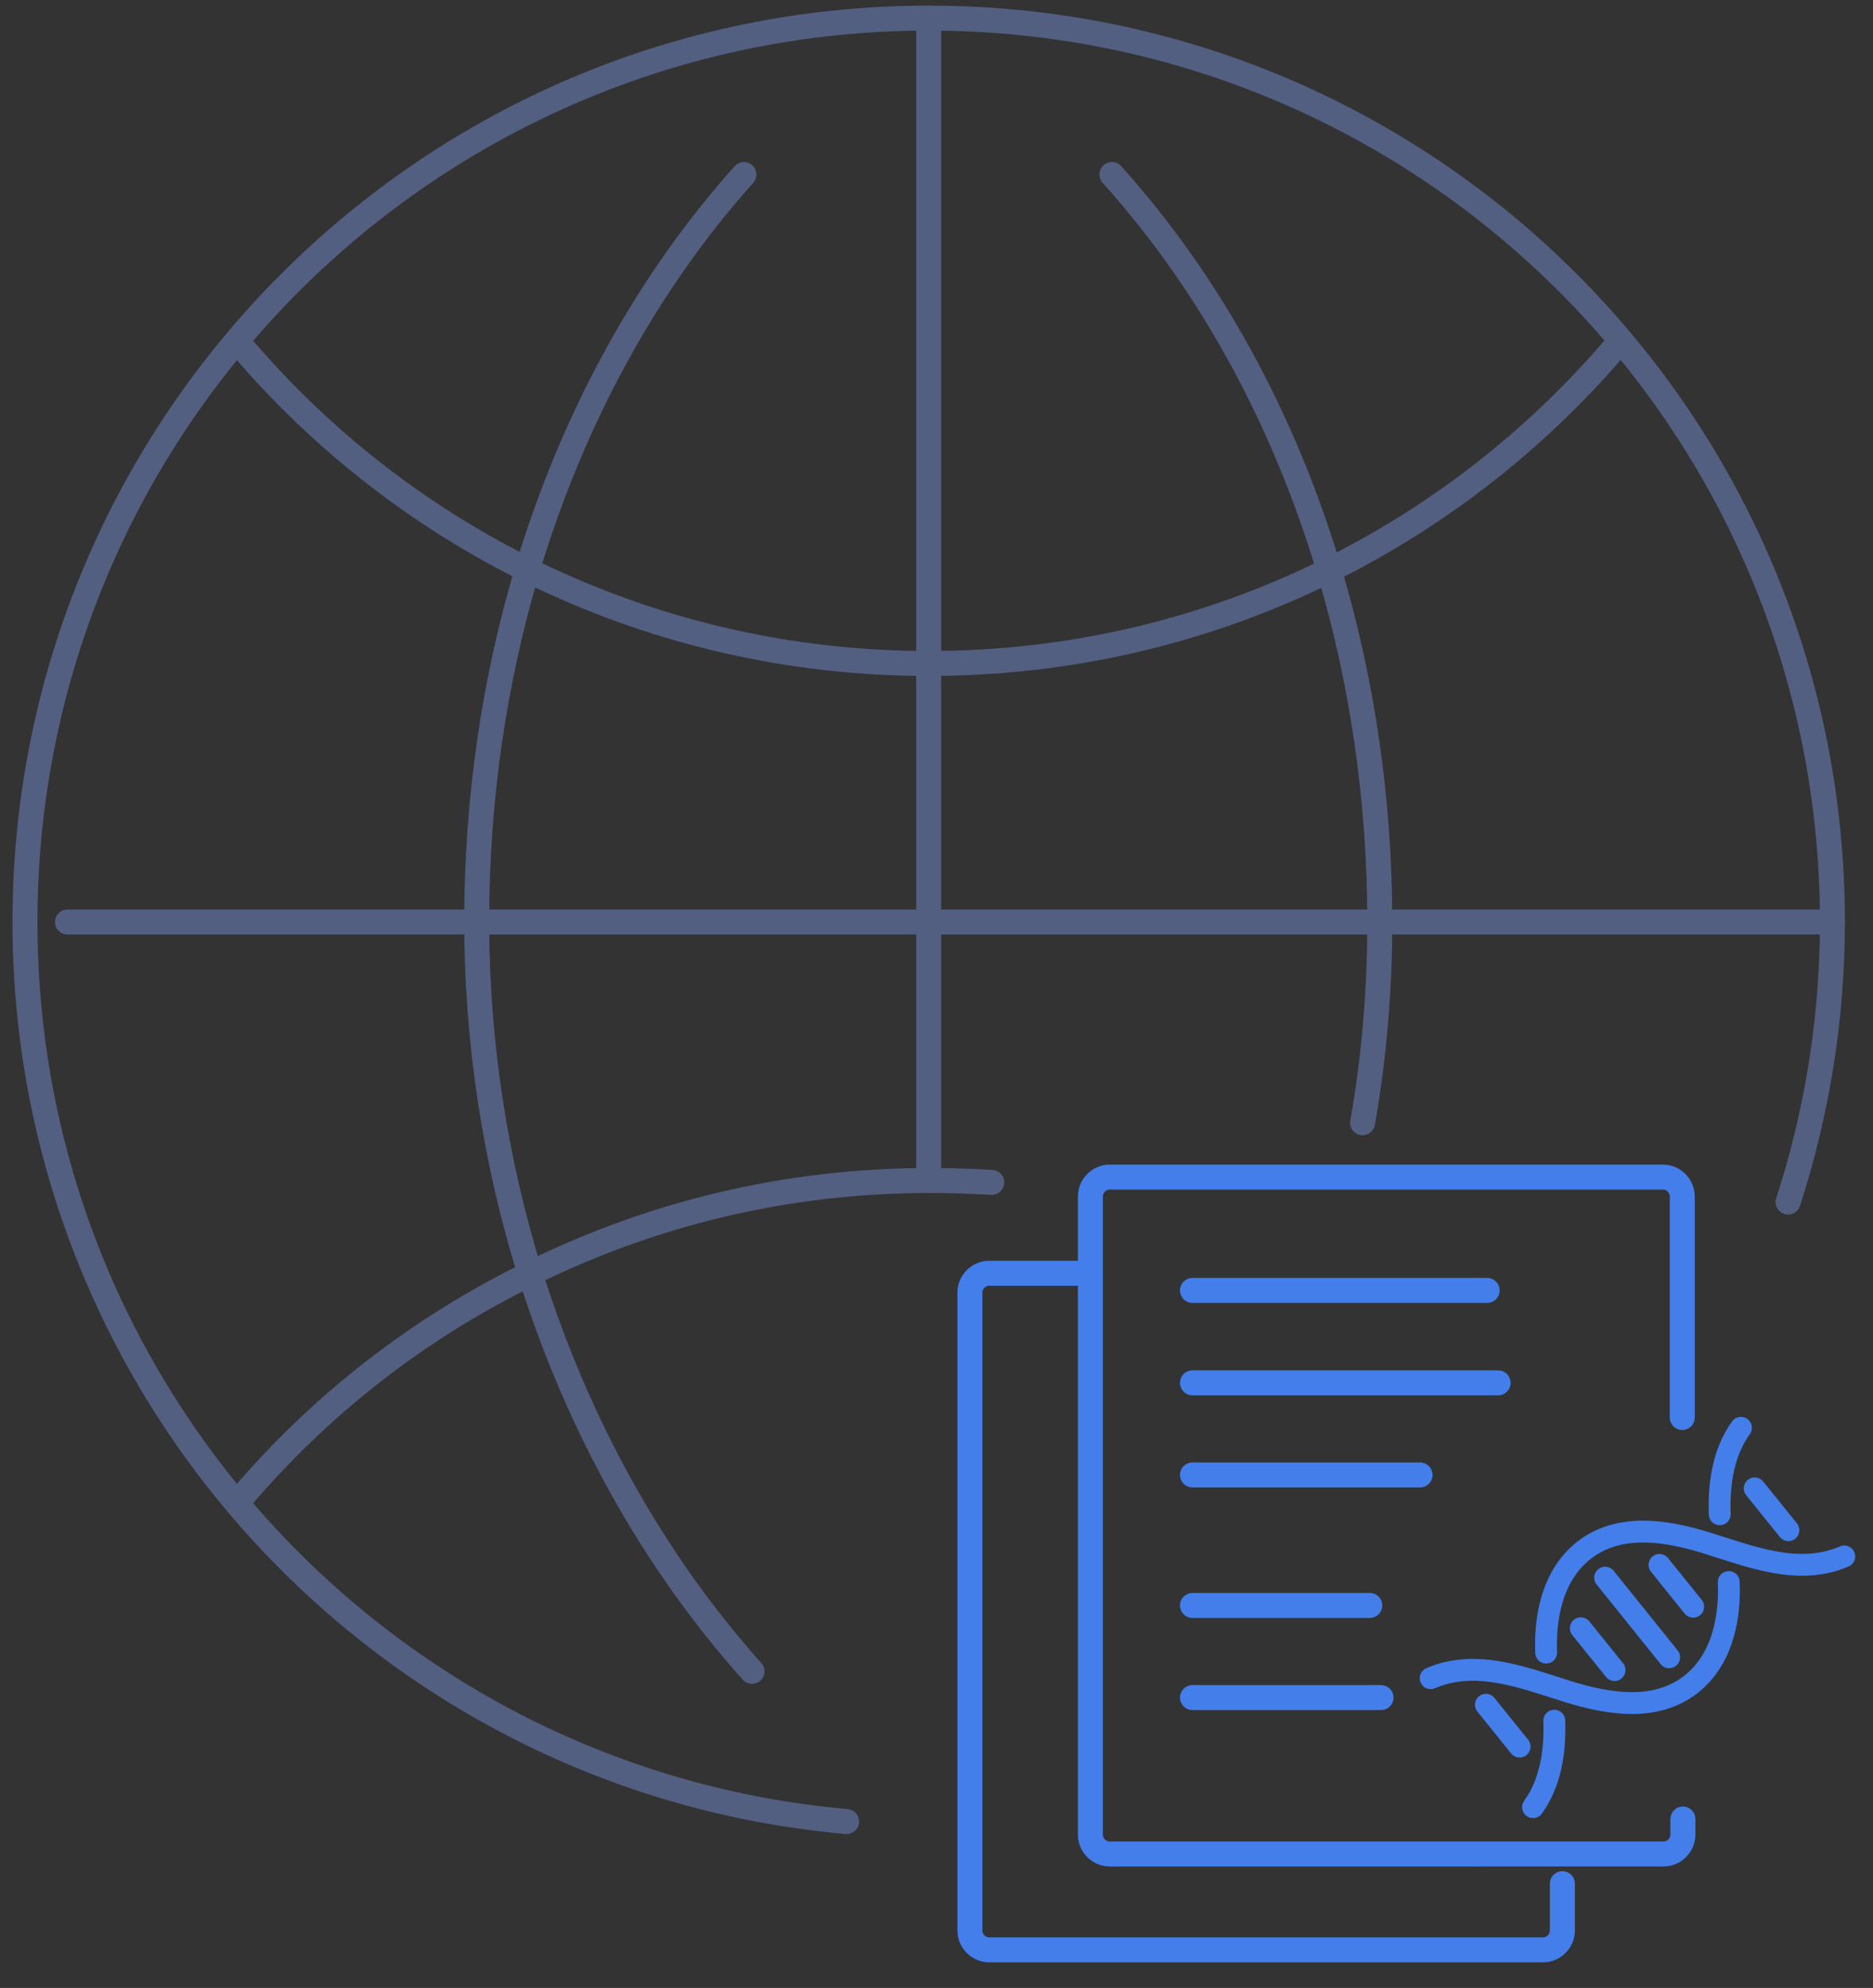 <svg xmlns="http://www.w3.org/2000/svg" xmlns:xlink="http://www.w3.org/1999/xlink" id="&#x56FE;&#x5C42;_1" x="0px" y="0px" viewBox="0 0 600 636.7" style="enable-background:new 0 0 600 636.7;" xml:space="preserve"><rect x="0" y="0" width="600" height="636.7" fill="#333333" stroke="none"/><style type="text/css">			.st0{fill:none;stroke:#366088;stroke-width:30.148;stroke-linecap:round;stroke-linejoin:round;stroke-miterlimit:10;stroke-dasharray:140.689;}			.st1{fill:none;stroke:#366088;stroke-width:30.148;stroke-linecap:round;stroke-linejoin:round;stroke-miterlimit:10;stroke-dasharray:171.842;}			.st2{fill:none;stroke:#366088;stroke-width:30.148;stroke-linecap:round;stroke-linejoin:round;stroke-miterlimit:10;stroke-dasharray:185.911;}	.st3{fill:#A4EDF5;}	.st4{fill:#D0FDFF;stroke:#366088;stroke-width:30.148;stroke-linecap:round;stroke-linejoin:round;stroke-miterlimit:10;}	.st5{fill:none;stroke:#366088;stroke-width:30.148;stroke-linecap:round;stroke-linejoin:round;stroke-miterlimit:10;}	.st6{fill:#FFFFFF;stroke:#366088;stroke-width:30.148;stroke-linecap:round;stroke-linejoin:round;stroke-miterlimit:10;}	.st7{fill:none;stroke:#525F81;stroke-width:8;stroke-linecap:round;stroke-linejoin:round;stroke-miterlimit:7.111;}	.st8{fill:none;stroke:#437EEB;stroke-width:8;stroke-linecap:round;stroke-linejoin:round;stroke-miterlimit:13.333;}	.st9{fill:none;stroke:#437EEB;stroke-width:7;stroke-linecap:round;stroke-linejoin:round;stroke-miterlimit:13.333;}</style><g>	<g>		<g>			<path class="st0" d="M4746,869.2c-36.9,2.8-74.1,4.3-111.7,4.3c-100.3,0-198.2-10.3-292.7-29.8"></path>			<path class="st1" d="M5354.7-1806.8c428.4,248.7,716.4,712.4,716.4,1243.4c0,151.3-23.4,297.1-66.7,434"></path>			<path class="st2" d="M3223.2-290.7c-17-88.3-25.8-179.4-25.8-272.6c0-516.8,272.9-969.9,682.4-1223.1"></path>			<circle class="st3" cx="4634.2" cy="-563.3" r="1054.9"></circle>		</g>		<g>			<path class="st4" d="M5102.8-1274.7c23.9-79.5,36.8-162.9,37.7-248.2h0.1v-201.6l-527.4-281.7l-527.4,281.7v191.5    c0,238.2,92.8,462.2,261.2,630.6l266.2,263.6l184-184L5102.8-1274.7z"></path>			<g>				<line class="st5" x1="5063" y1="-933.5" x2="5182.6" y2="-813.9"></line>				<circle class="st6" cx="4822.6" cy="-1189.4" r="349"></circle>				<path class="st5" d="M4814.9-1367.8c93.1,0,186.1,77.6,186.1,170.6"></path>			</g>		</g>		<g>			<g>				<path class="st6" d="M3751.8,104c0-86.6,98.4-156.7,219.9-156.7c118.4,0,215.1,66.7,219.6,150.4c0,0.1,0.1,0.2,0,0.2l0,0     c0.1-0.1,0-0.2,0-0.2c9.4-80.3,103.8-143.3,218.9-143.3c121,0,219.1,69.6,219.9,155.7l0,0c-2.5-362.4-300.8-657.8-659.2-657.7     c-353.1,0-648.8,286.8-658.8,643.6c5.8-82.9,102-148.8,219.8-148.8C3653.3-52.8,3751.8,17.4,3751.8,104L3751.8,104z"></path>				<path class="st5" d="M3743.6,61.7c-1.3-102.6,13.2-255.5,93.5-415.2c41.4-82.3,90.4-146.5,133.7-194.2"></path>				<path class="st5" d="M3970.9-547.6c43.3,47.7,92.3,111.8,133.7,194.2c82.7,164.3,95.6,321.5,93.4,424"></path>				<line class="st5" x1="3971" y1="-597" x2="3971" y2="-547.6"></line>				<path class="st5" d="M3971.6-52.6v578c0,52.9-42.9,95.7-95.7,95.7h-41"></path>			</g>			<g>				<path class="st4" d="M3979.8,845l253.1-223.5c111.9-111.9,128.9-177.1,109.9-253.4c-14.4-57.7-53.9-123.7-147.6-150     c-78.4-22-163.1,18.6-221.1,75.8c-0.4,0.4-0.9,0.9-1.3,1.3c-0.4-0.4-0.9-0.9-1.3-1.3c-58-57.2-142.6-97.8-221.1-75.8     c-93.7,26.3-133.2,92.3-147.6,150c-19.1,76.3-8.8,134.7,112.6,256.1L3965.9,845C3969.8,848.5,3975.8,848.5,3979.8,845z"></path>				<path class="st5" d="M4386.7,562.8h-307.5l-56.5,71.4c-1.9,5.1-9.2,4.9-10.9-0.3l-67.6-214.5c-1-3-5.2-3.1-6.3-0.1l-48.8,137.5     c-1.8,5-334.2,0.4-334.2,0.4"></path>			</g>		</g>		<g>			<g>				<polyline class="st6" points="4906.3,385.7 4906.3,328.7 4906.3,276.4     "></polyline>				<path class="st4" d="M5637.1-335.4h-569.5v-201.8c0-32.5,26.4-58.9,58.9-58.9h451.7c32.5,0,58.9,26.4,58.9,58.9V-335.4z"></path>				<path class="st6" d="M5707.6-427.8h-710.4c-50.2,0-90.8,40.7-90.8,90.8V706.3c0,50.2,40.7,90.8,90.8,90.8h710.4     c50.2,0,90.8-40.7,90.8-90.8V-336.9C5798.5-387.1,5757.8-427.8,5707.6-427.8z"></path>			</g>			<g>				<path class="st4" d="M5614.7,527.4c0,35.2-14.8,66.9-38.7,90c-24,23.1-57,37.3-93.7,37.3H5368V400.1h114.4     C5555.5,400.1,5614.7,457.1,5614.7,527.4z"></path>				<path class="st6" d="M5368,400.1v254.5h-114.2c-73.2,0-132.5-57-132.5-127.3c0-35.2,14.8-66.9,38.8-90     c23.9-23.1,57.2-37.3,93.7-37.3H5368V400.1z"></path>			</g>			<g>				<path class="st4" d="M5180.7,333.8c-35.2,0-66.9-14.8-90-38.7c-23.1-24-37.3-57-37.3-93.7V87h254.5v114.4     C5307.9,274.6,5250.9,333.8,5180.7,333.8z"></path>				<path class="st6" d="M5307.9,87h-254.5V-27.2c0-73.2,57-132.5,127.3-132.5c35.2,0,66.9,14.8,90,38.8     c23.1,23.9,37.3,57.2,37.3,93.7L5307.9,87L5307.9,87z"></path>			</g>			<g>				<path class="st4" d="M5280.9,158.6c-24.9-24.9-36.8-57.8-36.3-91c0.7-33.3,14-66.7,39.9-92.6l80.9-80.9l180,180l-80.9,80.9     C5412.7,206.7,5330.6,208.3,5280.9,158.6z"></path>				<path class="st6" d="M5545.3,74.1l-180-180l80.8-80.8c51.8-51.8,134-53.4,183.7-3.7c24.9,24.9,36.8,57.8,36.2,91.1     c-0.6,33.2-14.1,66.8-39.9,92.6L5545.3,74.1z"></path>			</g>		</g>	</g></g><g>	<path class="st7" d="M518,110.5c-53.1,62.5-132.1,102-220.5,102S130,173,77,110.5"></path>	<path class="st7" d="M317.7,378.7c-6.6-0.4-13.3-0.6-20-0.6c-46,0-89.1,10.7-127.8,29.8c-35.7,17.4-67.5,42.2-92.9,72.2"></path>	<path class="st7" d="M271.2,583.4C123.7,570.4,8,446.2,8,295.3C8,135.7,137.5,5.8,297.5,5.8S587,135.3,587,295.3  c0,31.4-5.1,61.7-14.2,89.7"></path>	<path class="st7" d="M356.2,55.9c31.4,34.9,55,78.1,69.6,126.8C436.3,218,442,255.8,442,295.3c0,21.9-1.8,43.2-5.5,64.3"></path>	<path class="st7" d="M238.3,55.9c-31.2,34.9-54.8,78.1-69.4,126.6c-10.5,35.3-16.2,73.2-16.2,112.6c0,39.2,6.1,77.3,17,112.4  c15.2,48.7,39.6,92.5,71.2,127.8"></path>	<polyline class="st7" points="297.5,5.8 297.5,212.5 297.5,295.3 297.5,377.9 297.5,377.9  "></polyline>	<line class="st7" x1="587" y1="295.3" x2="21.6" y2="295.3"></line></g><line class="st8" x1="382" y1="543.7" x2="442.4" y2="543.7"></line><line class="st8" x1="382" y1="514.2" x2="438.8" y2="514.2"></line><line class="st8" x1="382" y1="472.4" x2="454.9" y2="472.4"></line><line class="st8" x1="382" y1="442.9" x2="479.9" y2="442.9"></line><line class="st8" x1="382" y1="413.3" x2="476.4" y2="413.3"></line><path class="st8" d="M539.1,582.6v5c0,3.4-2.8,6.2-6.2,6.2H355.5c-3.4,0-6.2-2.8-6.2-6.2v-168v-36.4c0-3.4,2.8-6.2,6.2-6.2h50.4 h126.8c3.4,0,6.2,2.8,6.2,6.2V454"></path><path class="st8" d="M500.5,603.3v15c0,3.4-2.8,6.2-6.2,6.2H316.9c-3.4,0-6.2-2.8-6.2-6.2v-168V414c0-3.4,2.8-6.2,6.2-6.2h32.4"></path><g>	<g>		<path class="st9" d="M497.9,551.1c0.3,8.1-0.6,19.1-6.8,27.7"></path>		<g>			<path class="st9" d="M458.3,537.5c14.6-6.3,29.9-0.1,44,4.3c12.9,4,28.2,6.6,39.6-2.5c10.6-8.5,12.3-22.7,11.9-32.6"></path>			<path class="st9" d="M590.8,498.5c-14.6,6.3-29.9,0.1-44-4.3c-12.9-4-28.2-6.6-39.6,2.5c-10.6,8.5-12.3,22.7-11.9,32.6"></path>		</g>		<path class="st9" d="M557.7,457.3c-6.2,8.5-7.1,19.6-6.8,27.7"></path>	</g>	<line class="st9" x1="514.2" y1="505.3" x2="534.7" y2="530.8"></line>	<line class="st9" x1="531.6" y1="501.2" x2="542.4" y2="514.6"></line>	<line class="st9" x1="506.4" y1="521.5" x2="517.2" y2="534.9"></line>	<line class="st9" x1="476" y1="546" x2="486.8" y2="559.4"></line>	<line class="st9" x1="562.1" y1="476.7" x2="572.9" y2="490.1"></line></g></svg>